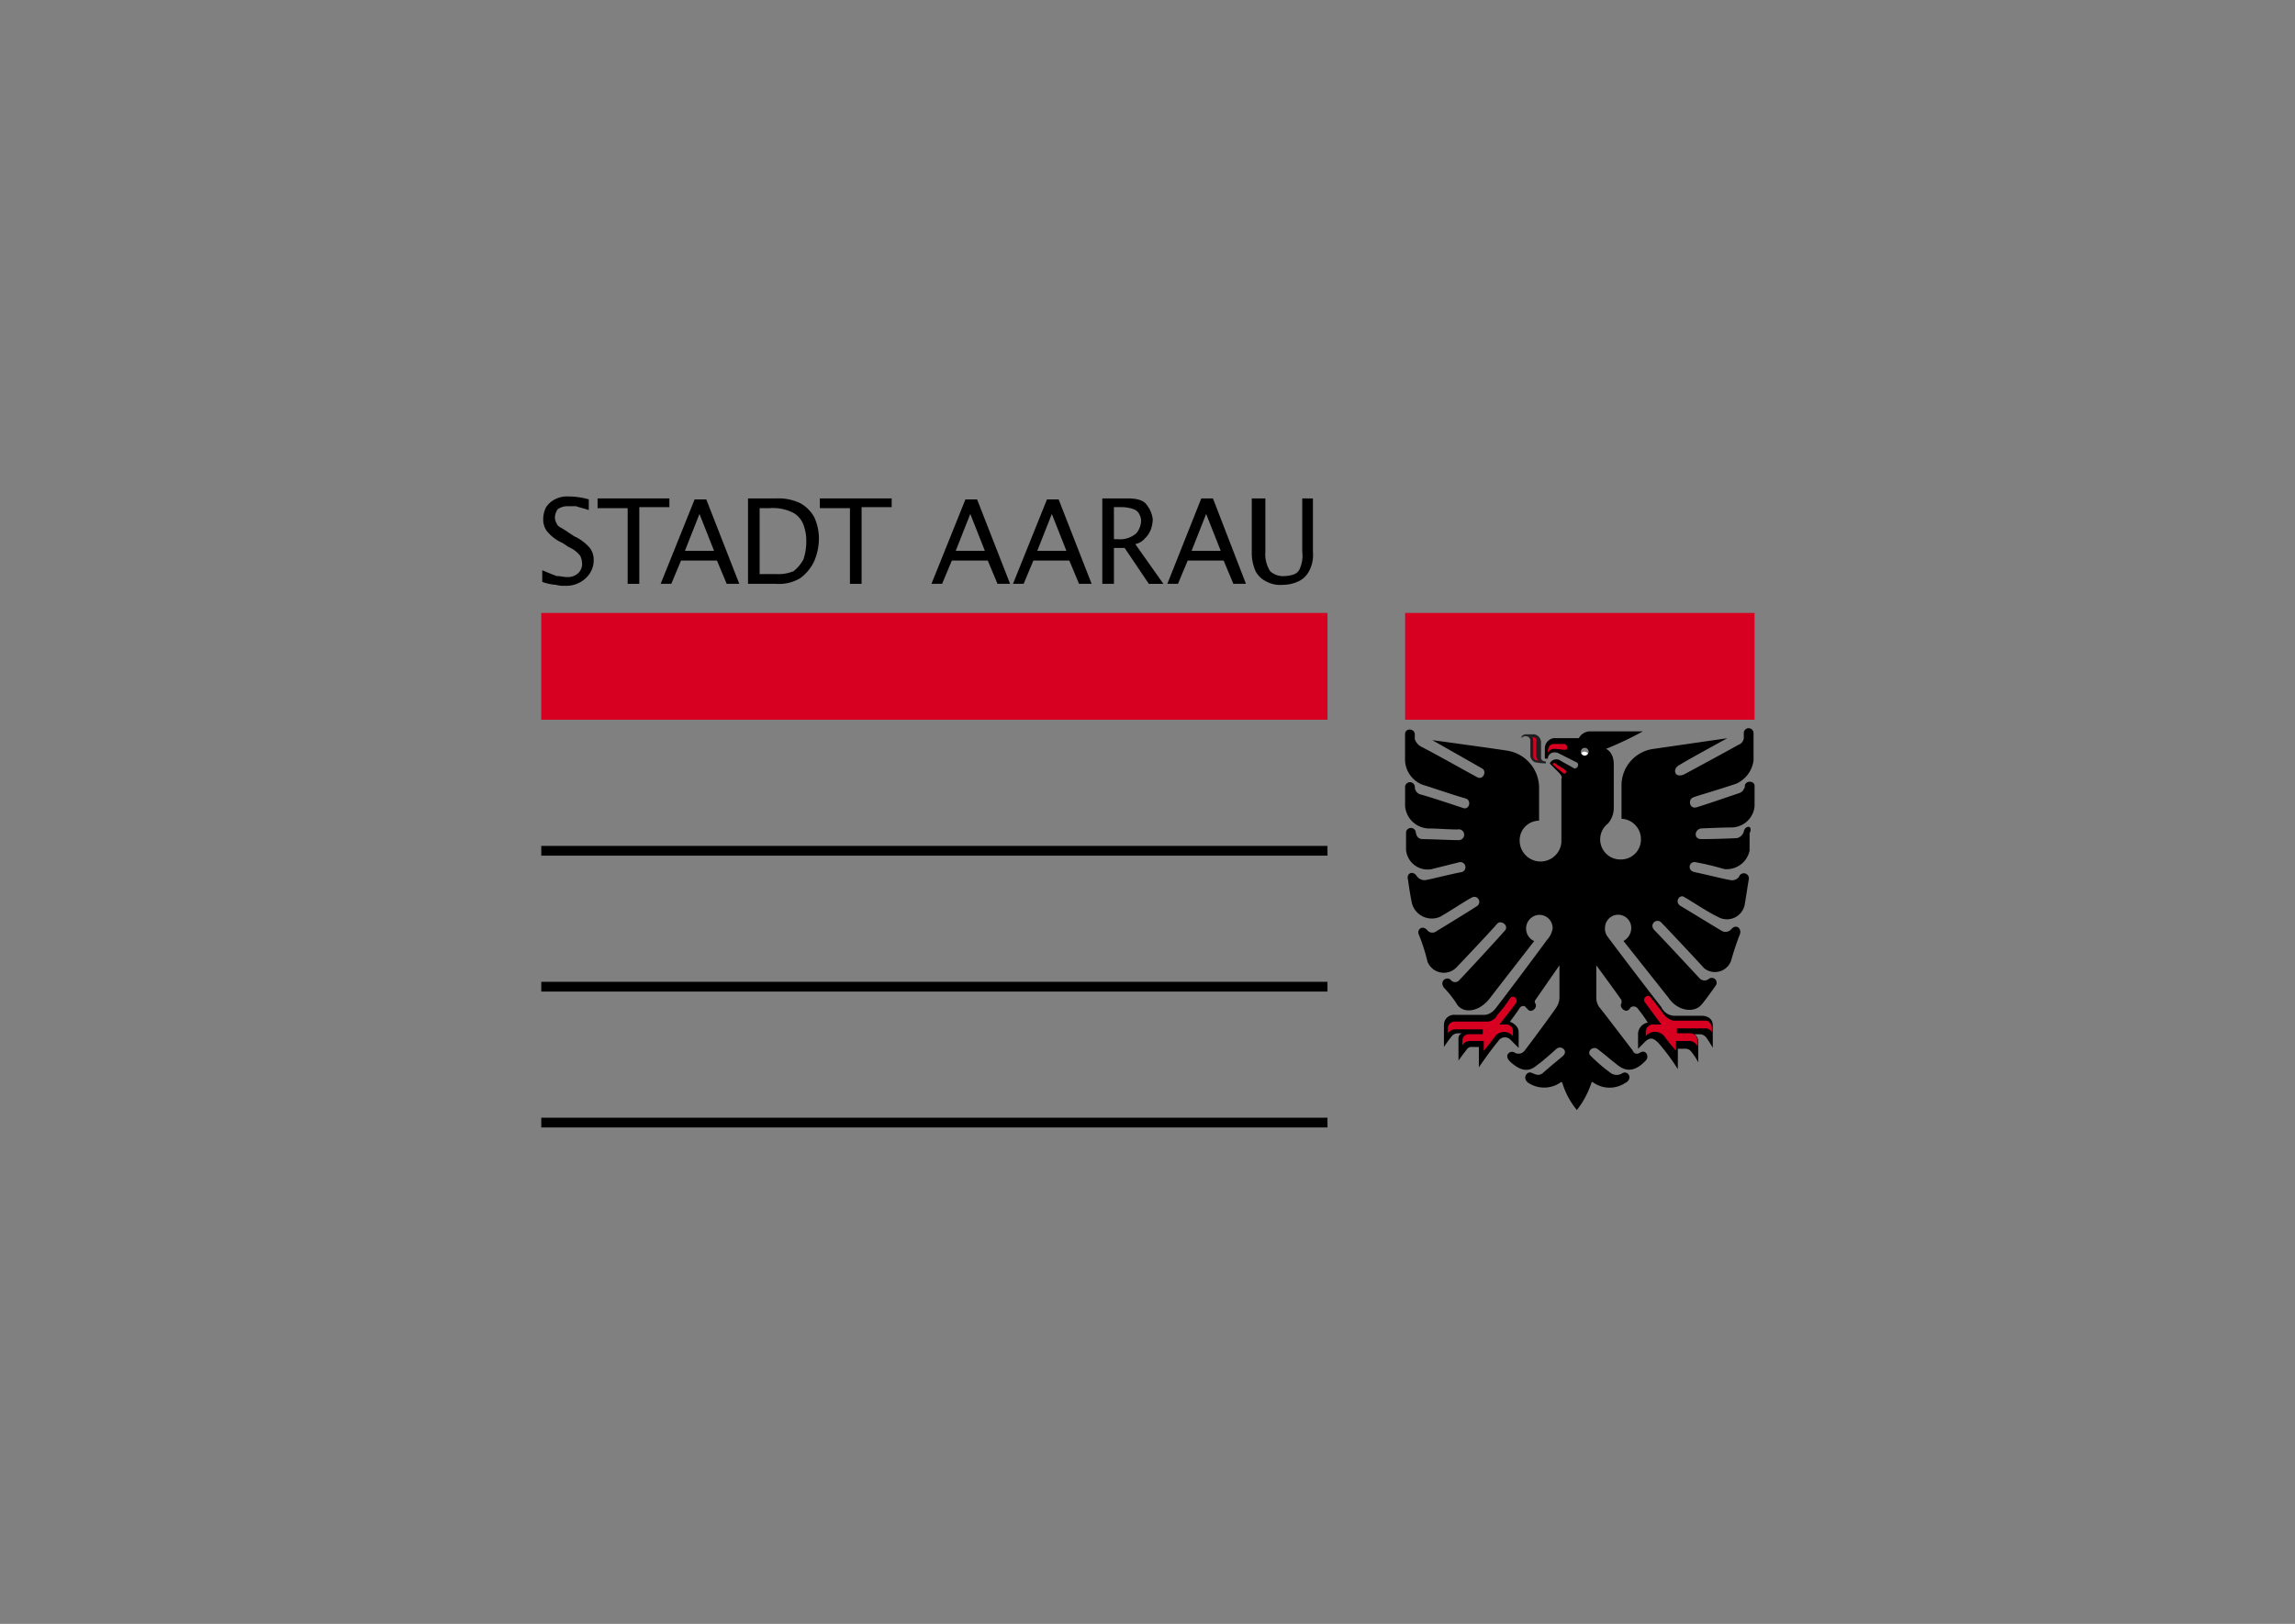 <?xml version="1.0" encoding="UTF-8"?>
<svg xmlns="http://www.w3.org/2000/svg" xmlns:xlink="http://www.w3.org/1999/xlink" width="212" height="150" viewBox="0 0 212 150">
  <rect x="0" y="0" width="212" height="150" fill="#808080" stroke="none"/>
  <defs>
    <clipPath id="clip-stadt-aarau">
      <rect width="212" height="150"></rect>
    </clipPath>
  </defs>
  <g id="stadt-aarau" clip-path="url(#clip-stadt-aarau)">
    <g id="stadt-arau" transform="translate(50 45.86)">
      <path id="Pfad_2291" data-name="Pfad 2291" d="M107.355,26.3a.458.458,0,1,0,.179.9C108.252,27.016,107.8,26.21,107.355,26.3Z" transform="translate(-11.058 -2.718)" fill="#fff"></path>
      <path id="Pfad_2292" data-name="Pfad 2292" d="M0,12H72.626v9.863H0Z" transform="translate(0 -1.241)" fill="#d70020"></path>
      <path id="Pfad_2293" data-name="Pfad 2293" d="M89,12h32.278v9.863H89Z" transform="translate(-9.201 -1.241)" fill="#d70020"></path>
      <path id="Pfad_2294" data-name="Pfad 2294" d="M103.242,27.19v-.179c-.179,0-.448-.09-.448-.359V25.217a.761.761,0,0,0-.628-.717h-.807a.626.626,0,0,0-.359.179v.179a.388.388,0,0,1,.359-.179.41.41,0,0,1,.448.359v1.435c0,.269.269.628.538.628A4.6,4.6,0,0,0,103.242,27.19Z" transform="translate(-10.441 -2.533)" fill="#1f1e21"></path>
      <path id="Pfad_2295" data-name="Pfad 2295" d="M120.292,33.4a.886.886,0,0,1-.628.628s-1.793.09-3.317.09c-.717,0-.628-.9,0-.986,0,0,2.062-.09,2.78-.09a2.156,2.156,0,0,0,2.152-1.973V29.19c0-.448-.807-.538-.9,0,0,.09,0,.269-.09.269-.09.359-.538.448-.538.448s-2.869.986-3.766,1.255c-.717.269-.9-.717-.359-.9.448-.179,1.793-.538,3.945-1.255a2.75,2.75,0,0,0,1.614-2.152V24.348a.453.453,0,0,0-.9-.09V24.8a.769.769,0,0,1-.538.628c-.269.179-4.931,2.69-4.931,2.69-.9.448-1.166-.448-.538-.807.538-.359,4.483-2.511,4.483-2.511l-6.814.986a3.4,3.4,0,0,0-2.959,3.317v3.138a1.878,1.878,0,0,1,1.793,1.883A1.839,1.839,0,0,1,108.9,36a1.853,1.853,0,0,1-1.166-3.317,2.2,2.2,0,0,0,.538-1.524V27.217c0-1.166-.717-1.435-.717-1.435a30.964,30.964,0,0,0,3.407-1.614h-4.931a1.2,1.2,0,0,0-.986.628h-2.062a.949.949,0,0,0-1.076.9v.986h.269c0-.179.179-.717.9-.538l1.793.9c.269.179,0,.628-.269.538-.269-.179-.986-.538-1.255-.717a.675.675,0,0,0-.986.269l.807.807c.269.269.359.448.269.628V34.39a1.93,1.93,0,0,1-3.855-.09,1.808,1.808,0,0,1,1.793-1.883V29.279A3.479,3.479,0,0,0,98.5,25.962c-.448-.09-6.994-.986-6.994-.986s3.317,1.883,4.573,2.6c.538.269.09,1.166-.448.807-.538-.269-3.855-2.152-5.111-2.78a1.274,1.274,0,0,1-.628-.717v-.448c0-.538-.9-.628-.9,0v2.421A2.529,2.529,0,0,0,90.614,29.1c.9.269,2.959.986,3.945,1.255.628.179.359,1.076-.179.9S91.152,30.176,90.435,30a.713.713,0,0,1-.538-.717.451.451,0,0,0-.9,0v1.793a2.251,2.251,0,0,0,2.242,2.062c.717,0,1.7.09,2.6.09a.5.5,0,1,1,.09.986c-.717,0-2.511-.09-3.228-.09-.448,0-.628-.179-.717-.628a.451.451,0,0,0-.9.09v1.524A2,2,0,0,0,91.421,36.9l2.511-.628a.471.471,0,1,1,.269.9c-.986.179-2.331.538-3.228.717a.861.861,0,0,1-.9-.359c-.359-.538-.986-.269-.807.359.09.628.179,1.255.359,2.152a1.9,1.9,0,0,0,2.6,1.255c.807-.448,2.421-1.524,2.959-1.793a.462.462,0,0,1,.448.807c-.538.359-2.869,1.793-3.766,2.331a.594.594,0,0,1-.807-.09c-.448-.538-.986-.09-.807.359a16.676,16.676,0,0,1,.807,2.511,1.619,1.619,0,0,0,2.69.538c.359-.359,3.228-3.407,3.766-4.035.359-.359,1.076.179.717.628-.628.717-3.676,4.035-4.214,4.573a.5.5,0,0,1-.807,0c-.359-.359-1.076.09-.628.717a9.5,9.5,0,0,1,1.255,1.614c.628.807,2.062.628,3.049-.717.269-.359,4.035-5.2,4.035-5.2a1.266,1.266,0,0,1-.717-1.435,1.253,1.253,0,0,1,1.166-.986,1.226,1.226,0,0,1,1.255,1.255,2.045,2.045,0,0,1-.538,1.076c-.179.269-3.855,5.2-4.573,6.1-.538.807-1.076.807-1.255.807h-2.6a.94.94,0,0,0-1.076.9v2.062s.359-.538.717-.986a.7.7,0,0,1,.538-.269h.448c-.448.09-.359.628-.359.628v1.883s.448-.628.807-1.076a.494.494,0,0,1,.448-.179h.628v1.883s.9-1.345,1.793-2.421a.713.713,0,0,1,1.166-.09l.717.717V51.964c0-.628-.628-.9-.807-.986,0,0,.628-.807.9-1.255.09-.179.448-.269.538-.09l.269.269c.269.269.9-.179.628-.628-.09-.09,0-.269,0-.269l2.242-3.228v2.959a1.761,1.761,0,0,1-.269.9c-.09.179-2.331,3.228-2.959,4.035a.7.7,0,0,1-.9.179c-.359-.269-1.076.179-.448.807,1.345,1.255,2.062.717,2.6.269.269-.179.9-.717,1.7-1.435.448-.359,1.076.179.628.628-.179.179-.986.807-1.793,1.524-.448.448-.807.179-1.076.09-.448-.269-.986.448-.359.9a2.648,2.648,0,0,0,3.049-.09l.09.09a7.145,7.145,0,0,0,1.345,2.511,8.289,8.289,0,0,0,1.345-2.511l.09-.09a2.614,2.614,0,0,0,3.049.09c.717-.359.269-1.166-.269-.9a.945.945,0,0,1-1.076,0,15.252,15.252,0,0,1-1.883-1.614c-.359-.359.179-.9.628-.628.717.538.986.807,1.793,1.435.538.448,1.435.986,2.69-.359.359-.359,0-1.076-.538-.717-.448.269-.628-.09-.717-.269-.09-.09-2.869-3.766-3.049-3.945a1.515,1.515,0,0,1-.269-.9V45.777s2.242,3.049,2.331,3.228v.269c-.269.359.359.9.628.628.179-.09.179-.269.269-.269a.473.473,0,0,1,.628.179,12.276,12.276,0,0,1,.9,1.255,1.1,1.1,0,0,0-.9.986v1.435l.717-.717c.448-.359.717-.269,1.166.179a19.014,19.014,0,0,1,1.793,2.421V53.488h.628a.659.659,0,0,1,.538.179,5.16,5.16,0,0,1,.717,1.076V52.861a.777.777,0,0,0-.359-.717h.538a.775.775,0,0,1,.538.269c.269.359.628.986.628.986V51.336c0-.538-.359-.9-1.076-.9h-2.511a1.344,1.344,0,0,1-1.166-.807c-.179-.179-4.752-6.187-4.931-6.456a1.19,1.19,0,0,1-.269-.9,1.211,1.211,0,0,1,2.421.09,1.371,1.371,0,0,1-.717,1.166l4.124,5.2c.9,1.345,2.421,1.435,3.049.717.269-.269,1.345-1.793,1.345-1.793a.449.449,0,0,0-.628-.628.625.625,0,0,1-.9-.09c-.09-.09-3.407-3.676-4.124-4.393-.538-.538.179-1.166.628-.717.269.269,3.317,3.5,3.945,4.214a1.587,1.587,0,0,0,2.511-.717,24.9,24.9,0,0,1,.807-2.421c.179-.538-.359-.986-.807-.448a.714.714,0,0,1-.807.179c-.179-.09-2.959-1.793-3.855-2.331-.628-.359-.09-1.166.359-.807.359.179,2.242,1.435,3.049,1.793a1.669,1.669,0,0,0,2.511-1.166c.09-.538.269-1.7.359-2.242a.468.468,0,0,0-.9-.269.807.807,0,0,1-.9.269c-.179,0-1.973-.448-3.228-.717-.717-.179-.448-1.076.179-.9a26.151,26.151,0,0,1,2.6.628,2.166,2.166,0,0,0,2.331-1.7V33.583c.359-.717-.359-.807-.538-.179Zm-14.7-6.994a.359.359,0,1,1,.359-.359A.386.386,0,0,1,105.587,26.41Z" transform="translate(-9.201 -2.47)"></path>
      <g id="Gruppe_10214" data-name="Gruppe 10214" transform="translate(83.744 22.236)">
        <path id="Pfad_2296" data-name="Pfad 2296" d="M105.224,25.5h-.986c-.179,0-.538.09-.538.807a.663.663,0,0,1,.538-.359c.448,0,.807.09,1.076.09S105.493,25.5,105.224,25.5Z" transform="translate(-94.465 -24.872)" fill="#d70020"></path>
        <path id="Pfad_2297" data-name="Pfad 2297" d="M104.2,27.584a12.1,12.1,0,0,0,.986.807c.179.179.448-.179.179-.269-.179-.179-.717-.448-.807-.538-.179-.179-.269-.179-.359,0Z" transform="translate(-94.517 -25.074)" fill="#d70020"></path>
        <path id="Pfad_2298" data-name="Pfad 2298" d="M102.1,24.8s.09.09.09.448V26.5c0,.269.09.448.448.448a1.07,1.07,0,0,1-.179-.448V25.338C102.548,24.979,102.459,24.8,102.1,24.8Z" transform="translate(-94.299 -24.8)" fill="#d70020"></path>
        <path id="Pfad_2299" data-name="Pfad 2299" d="M116.561,56.516v-.9h1.345a.928.928,0,0,1,.628.448V55.44a.676.676,0,0,0-.628-.538H116.65v-.448h2.6a.645.645,0,0,1,.628.359v-.448c0-.269-.269-.628-.538-.628h-3.049a1.761,1.761,0,0,1-.9-.628c-.359-.538-.9-1.166-1.166-1.524s-.807.09-.538.448,1.524,2.062,1.524,2.062h-.807a.674.674,0,0,0-.628.628v.448a1.1,1.1,0,0,1,1.7,0C115.933,55.8,116.561,56.516,116.561,56.516Z" transform="translate(-95.49 -27.555)" fill="#d70020"></path>
        <path id="Pfad_2300" data-name="Pfad 2300" d="M96.717,56.525v-.9H95.373a.706.706,0,0,0-.628.448v-.538A.579.579,0,0,1,95.283,55h1.345v-.448h-2.6a.835.835,0,0,0-.628.359v-.538a.666.666,0,0,1,.538-.538h3.138a1.08,1.08,0,0,0,.9-.628,11.254,11.254,0,0,0,1.166-1.524c.269-.359.807,0,.538.448-.359.538-1.524,1.973-1.524,1.973h.717a.6.6,0,0,1,.538.628v.448a1.049,1.049,0,0,0-1.7.09c-.538.717-.986,1.255-.986,1.255Z" transform="translate(-93.4 -27.564)" fill="#d70020"></path>
      </g>
      <path id="Pfad_2301" data-name="Pfad 2301" d="M0,36.5H72.626" transform="translate(0 -3.773)"></path>
      <path id="Pfad_2302" data-name="Pfad 2302" d="M0,36H72.626v.9H0Z" transform="translate(0 -3.722)"></path>
      <path id="Pfad_2303" data-name="Pfad 2303" d="M0,64.5H72.626" transform="translate(0 -6.668)"></path>
      <path id="Pfad_2304" data-name="Pfad 2304" d="M0,64H72.626v.9H0Z" transform="translate(0 -6.616)"></path>
      <path id="Pfad_2305" data-name="Pfad 2305" d="M0,50.5H72.626" transform="translate(0 -5.221)"></path>
      <path id="Pfad_2306" data-name="Pfad 2306" d="M0,50H72.626v.9H0Z" transform="translate(0 -5.169)"></path>
      <path id="Pfad_2307" data-name="Pfad 2307" d="M.1,7.89V6.814q.941.4,1.345.538c.359,0,.628.09.9.09a1.429,1.429,0,0,0,1.076-.359,1.151,1.151,0,0,0,.359-.9A1.689,1.689,0,0,0,3.6,5.469a2.773,2.773,0,0,0-1.076-.807L1.983,4.3A3.948,3.948,0,0,1,.548,3.228,1.8,1.8,0,0,1,.19,2.062,2.387,2.387,0,0,1,.459.986,2.117,2.117,0,0,1,1.266.269,2.375,2.375,0,0,1,2.521,0,6.826,6.826,0,0,1,4.4.269v.986C3.866,1.076,3.417.986,3.238.9H2.521a1.611,1.611,0,0,0-.986.269,1.446,1.446,0,0,0-.269.807,1.274,1.274,0,0,0,.179.538c0,.09.179.269.359.359a8.27,8.27,0,0,1,.717.448l.538.359A4.146,4.146,0,0,1,4.493,4.752a1.8,1.8,0,0,1,.359,1.166,2.245,2.245,0,0,1-.717,1.614,2.642,2.642,0,0,1-1.973.717,2.482,2.482,0,0,1-.807-.09A4.5,4.5,0,0,1,.1,7.89Z" transform="translate(-0.01 0)"></path>
      <path id="Pfad_2308" data-name="Pfad 2308" d="M8.58,8.09V1.1H5.8V.2h6.635v.807H9.655V8.09Z" transform="translate(-0.6 -0.021)"></path>
      <path id="Pfad_2309" data-name="Pfad 2309" d="M12.3,8.1,15.438.3h1.076l3.049,7.8H18.4l-.9-2.152H14.183l-.9,2.152Zm2.242-3.049h2.69L15.886,1.645Z" transform="translate(-1.272 -0.031)"></path>
      <path id="Pfad_2310" data-name="Pfad 2310" d="M21.3,8.09V.2h2.6a4.675,4.675,0,0,1,2.242.448A3.371,3.371,0,0,1,27.4,1.9a4.675,4.675,0,0,1,.448,2.062A5.319,5.319,0,0,1,27.4,6.028a4.1,4.1,0,0,1-1.255,1.524A3.751,3.751,0,0,1,23.9,8.09Zm1.166-.9H23.9a3.746,3.746,0,0,0,1.614-.269,3.588,3.588,0,0,0,.9-1.076,5.22,5.22,0,0,0,.269-1.7,4.188,4.188,0,0,0-.269-1.524,2.094,2.094,0,0,0-.9-1.076A4.194,4.194,0,0,0,23.273,1.1h-.9v6.1Z" transform="translate(-2.202 -0.021)"></path>
      <path id="Pfad_2311" data-name="Pfad 2311" d="M31.48,8.09V1.1H28.7V.2h6.635v.807h-2.78V8.09Z" transform="translate(-2.967 -0.021)"></path>
      <path id="Pfad_2312" data-name="Pfad 2312" d="M40.2,8.1,43.338.3h1.076l3.049,7.8H46.3l-.9-2.152H42.083l-.9,2.152Zm2.242-3.049h2.69L43.786,1.645Z" transform="translate(-4.156 -0.031)"></path>
      <path id="Pfad_2313" data-name="Pfad 2313" d="M48.6,8.1,51.738.3h1.076l3.049,7.8H54.7l-.9-2.152H50.483l-.9,2.152Zm2.242-3.049h2.69L52.186,1.645Z" transform="translate(-5.024 -0.031)"></path>
      <path id="Pfad_2314" data-name="Pfad 2314" d="M57.8,8.09V.2h2.331c.9,0,1.524.179,1.793.628a2.524,2.524,0,0,1,.538,1.345,3.186,3.186,0,0,1-.179.9,2.117,2.117,0,0,1-.538.807,1.525,1.525,0,0,1-.9.538l2.6,3.676H62.1L59.862,4.773h-.986V8.09Zm1.076-4.124h.359a2.283,2.283,0,0,0,1.7-.538,1.888,1.888,0,0,0,.448-1.166,1.3,1.3,0,0,0-.179-.628.918.918,0,0,0-.538-.448,3.344,3.344,0,0,0-1.076-.179h-.717Z" transform="translate(-5.975 -0.021)"></path>
      <path id="Pfad_2315" data-name="Pfad 2315" d="M64.5,8.09,67.638.2h1.076l3.049,7.89H70.6l-.9-2.152H66.383l-.9,2.152Zm2.242-3.049h2.69L68.086,1.635Z" transform="translate(-6.668 -0.021)"></path>
      <path id="Pfad_2316" data-name="Pfad 2316" d="M73.379.2h1.076V5.131A2.888,2.888,0,0,0,74.9,6.925a1.761,1.761,0,0,0,1.345.448,2.653,2.653,0,0,0,.9-.179.948.948,0,0,0,.538-.628,2.888,2.888,0,0,0,.179-1.435V.2h.986V5.131a3.159,3.159,0,0,1-.359,1.793,2.161,2.161,0,0,1-.9.9,3.467,3.467,0,0,1-1.524.359,2.7,2.7,0,0,1-1.614-.359,2.15,2.15,0,0,1-.9-.9A4.162,4.162,0,0,1,73.2,5.131V.2Z" transform="translate(-7.567 -0.021)"></path>
    </g>
  </g>
</svg>
